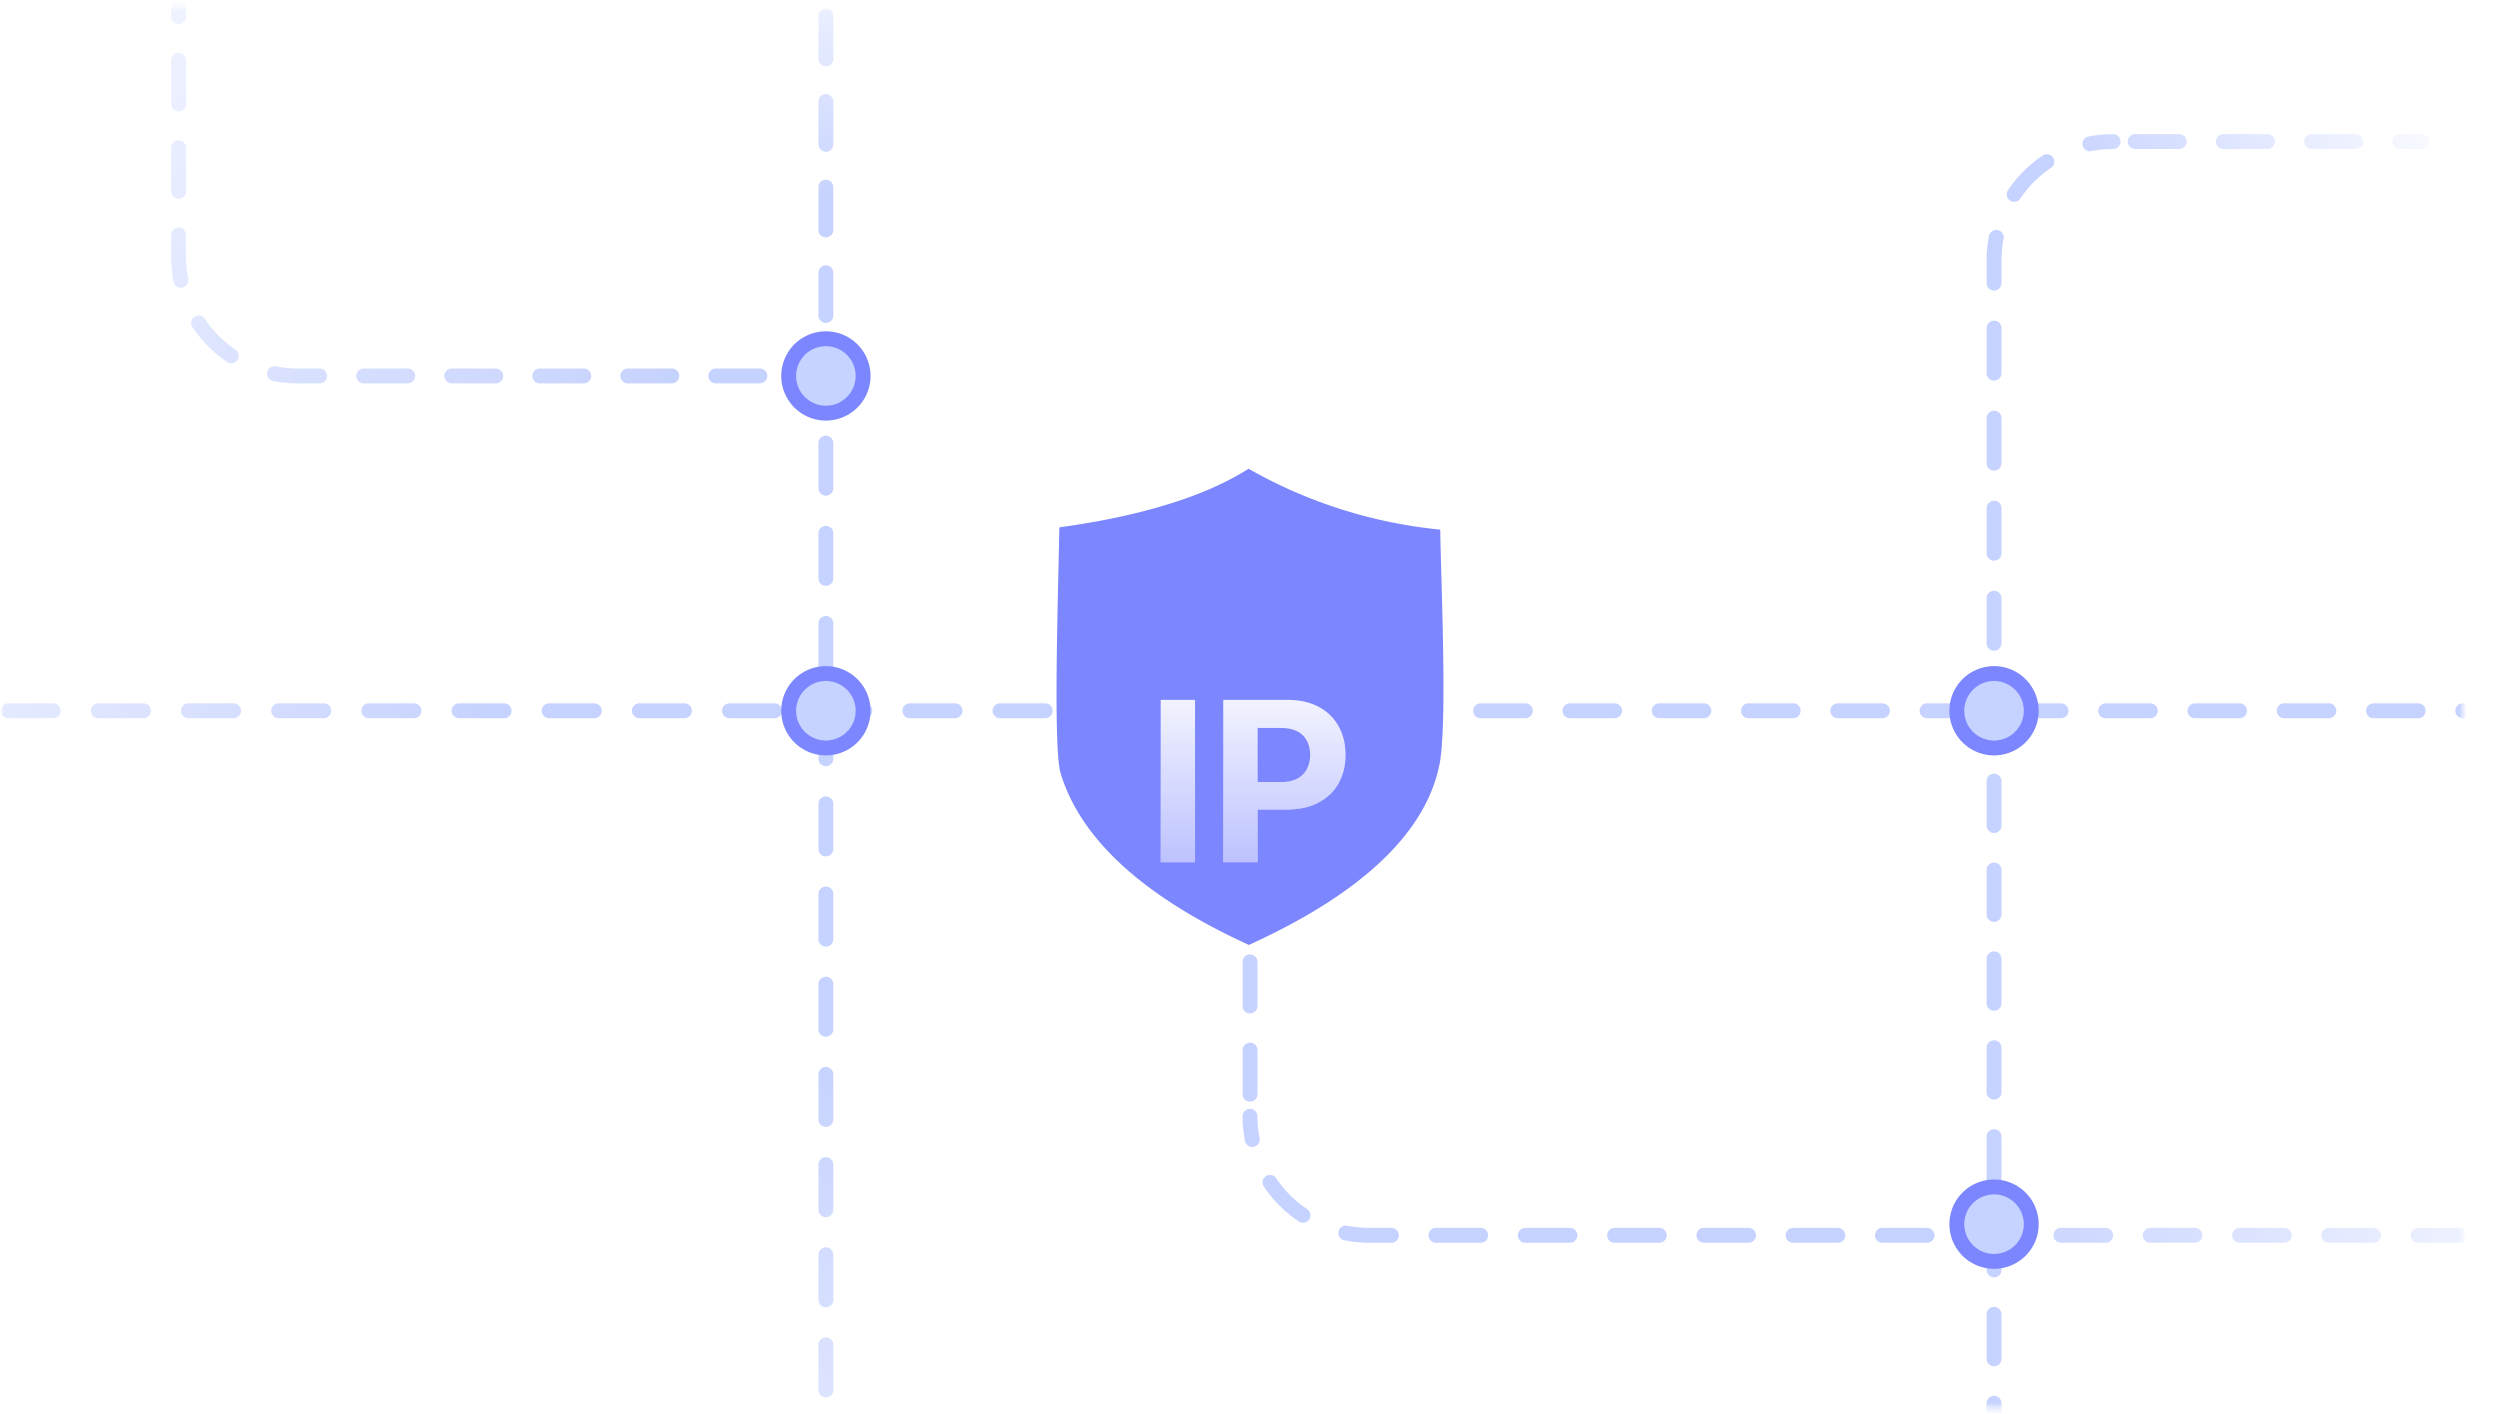 <svg xmlns="http://www.w3.org/2000/svg" fill="none" viewBox="0 0 336 190"><g clip-path="url(#a)"><mask id="b" width="336" height="190" x="0" y="0" maskUnits="userSpaceOnUse" style="mask-type:luminance"><path fill="#fff" d="M336 .527H0v189h336v-189Z"/></mask><g mask="url(#b)"><mask id="c" width="331" height="190" x="0" y="0" maskUnits="userSpaceOnUse" style="mask-type:luminance"><path fill="#fff" d="M331 .527H0v189h331v-189Z"/></mask><g mask="url(#c)"><path fill="url(#d)" d="M325.5 20.027a1 1 0 0 0 0-2v2Zm-52.167 75.5a5.333 5.333 0 1 0-10.666 0 5.333 5.333 0 1 0 10.666 0ZM284 20.027a1 1 0 0 0 0-2v2Zm38.536-2a1 1 0 1 0 0 2v-2Zm-5.929 2a1 1 0 0 0 0-2v2Zm-5.928-2a1 1 0 1 0 0 2v-2Zm-5.929 2a1 1 0 0 0 0-2v2Zm-5.929-2a1 1 0 0 0 0 2v-2Zm-5.928 2a1 1 0 0 0 0-2v2Zm-5.929-2a1 1 0 0 0 0 2v-2Zm-6.281.323a1 1 0 0 0 .388 1.962l-.388-1.962Zm-5.017 4.203a1 1 0 0 0-1.112-1.662l1.112 1.662Zm-5.802 3.028a1 1 0 0 0 1.662 1.112l-1.662-1.112Zm-.578 6.517a1 1 0 0 0-1.962-.388l1.962.388ZM267 38.052a1 1 0 0 0 2 0h-2Zm2 6.05a1 1 0 0 0-2 0h2Zm-2 6.05a1 1 0 0 0 2 0h-2Zm2 6.05a1 1 0 0 0-2 0h2Zm-2 6.05a1 1 0 0 0 2 0h-2Zm2 6.05a1 1 0 0 0-2 0h2Zm-2 6.05a1 1 0 0 0 2 0h-2Zm2 6.05a1 1 0 0 0-2 0h2Zm-2 6.05a1 1 0 0 0 2 0h-2Zm2 6.05a1 1 0 0 0-2 0h2Zm56.5-74.475h-2.964v2h2.964v-2Zm-8.893 0h-5.928v2h5.928v-2Zm-11.857 0h-5.929v2h5.929v-2Zm-11.857 0h-5.929v2h5.929v-2Zm-8.893 0c-1.134 0-2.243.111-3.317.323l.388 1.962a15.09 15.09 0 0 1 2.929-.285v-2Zm-9.446 2.864a17.083 17.083 0 0 0-4.69 4.69l1.662 1.112a15.083 15.083 0 0 1 4.14-4.14l-1.112-1.662Zm-7.23 10.82a17.03 17.03 0 0 0-.324 3.316h2c0-1.003.098-1.982.286-2.929l-1.962-.388ZM267 35.026v3.025h2v-3.025h-2Zm0 9.075v6.05h2v-6.05h-2Zm0 12.1v6.05h2v-6.05h-2Zm0 12.1v6.05h2v-6.05h-2Zm0 12.1v6.05h2v-6.05h-2Zm0 12.1v3.025h2v-3.025h-2Z"/><path fill="url(#e)" d="M169 108.527a1 1 0 0 0-2 0h2Zm0 41.5a1 1 0 0 0-2 0h2Zm-2-38.536a1 1 0 0 0 2 0h-2Zm2 5.929a1 1 0 1 0-2 0h2Zm-2 5.928a1 1 0 1 0 2 0h-2Zm2 5.929a1 1 0 0 0-2 0h2Zm-2 5.928a1 1 0 1 0 2 0h-2Zm2 5.929a1 1 0 0 0-2 0h2Zm-2 5.929a1 1 0 0 0 2 0h-2Zm.324 6.281a1 1 0 1 0 1.962-.389l-1.962.389Zm4.202 5.016a1 1 0 0 0-1.662 1.113l1.662-1.113Zm3.028 5.803a1 1 0 1 0 1.112-1.662l-1.112 1.662Zm6.517.578a1 1 0 0 0-.388 1.962l.388-1.962Zm5.929 2.286a1 1 0 0 0 0-2v2Zm6-2a1 1 0 0 0 0 2v-2Zm6 2a1 1 0 0 0 0-2v2Zm6-2a1 1 0 0 0 0 2v-2Zm6 2a1 1 0 0 0 0-2v2Zm6-2a1 1 0 0 0 0 2v-2Zm6 2a1 1 0 0 0 0-2v2Zm6-2a1 1 0 0 0 0 2v-2Zm6 2a1 1 0 0 0 0-2v2Zm6-2a1 1 0 0 0 0 2v-2Zm6 2a1 1 0 0 0 0-2v2Zm6-2a1 1 0 0 0 0 2v-2Zm6 2a1 1 0 0 0 0-2v2Zm6-2a1 1 0 0 0 0 2v-2Zm6 2a1 1 0 0 0 0-2v2Zm6-2a1 1 0 0 0 0 2v-2Zm6 2a1 1 0 0 0 0-2v2Zm6-2a1 1 0 0 0 0 2v-2Zm6 2a1 1 0 0 0 0-2v2Zm6-2a1 1 0 0 0 0 2v-2Zm6 2a1 1 0 0 0 0-2v2Zm6-2a1 1 0 0 0 0 2v-2Zm6 2a1 1 0 0 0 0-2v2Zm6-2a1 1 0 0 0 0 2v-2Zm6 2a1 1 0 0 0 0-2v2Zm6-2a1 1 0 0 0 0 2v-2Zm6 2a1 1 0 0 0 0-2v2Zm6-2a1 1 0 0 0 0 2v-2Zm6 2a1 1 0 0 0 0-2v2Zm-188-58.5v2.964h2v-2.964h-2Zm0 8.893v5.928h2v-5.928h-2Zm0 11.857v5.928h2v-5.928h-2Zm0 11.857v5.929h2v-5.929h-2Zm0 8.893c0 1.134.111 2.243.324 3.317l1.962-.389a15.01 15.01 0 0 1-.286-2.928h-2Zm2.864 9.446a17.091 17.091 0 0 0 4.69 4.69l1.112-1.662a15.068 15.068 0 0 1-4.14-4.141l-1.662 1.113Zm10.819 7.23c1.074.213 2.183.324 3.317.324v-2c-1.003 0-1.982-.098-2.929-.286l-.388 1.962Zm3.317.324h3v-2h-3v2Zm9 0h6v-2h-6v2Zm12 0h6v-2h-6v2Zm12 0h6v-2h-6v2Zm12 0h6v-2h-6v2Zm12 0h6v-2h-6v2Zm12 0h6v-2h-6v2Zm12 0h6v-2h-6v2Zm12 0h6v-2h-6v2Zm12 0h6v-2h-6v2Zm12 0h6v-2h-6v2Zm12 0h6v-2h-6v2Zm12 0h6v-2h-6v2Zm12 0h6v-2h-6v2Zm12 0h6v-2h-6v2Z"/><path fill="#C6D2FF" d="M178 100.86a5.333 5.333 0 1 0-5.333-5.333A5.333 5.333 0 0 0 178 100.86Zm3-4.333a1 1 0 0 0 0-2v2Zm6-2a1 1 0 0 0 0 2v-2Zm6 2a1 1 0 0 0 0-2v2Zm6-2a1 1 0 0 0 0 2v-2Zm6 2a1 1 0 0 0 0-2v2Zm6-2a1 1 0 0 0 0 2v-2Zm6 2a1 1 0 0 0 0-2v2Zm6-2a1 1 0 0 0 0 2v-2Zm6 2a1 1 0 0 0 0-2v2Zm6-2a1 1 0 0 0 0 2v-2Zm6 2a1 1 0 0 0 0-2v2Zm6-2a1 1 0 0 0 0 2v-2Zm6 2a1 1 0 0 0 0-2v2Zm6-2a1 1 0 0 0 0 2v-2Zm6 2a1 1 0 0 0 0-2v2Zm6-2a1 1 0 0 0 0 2v-2Zm6 2a1 1 0 0 0 0-2v2Zm6-2a1 1 0 0 0 0 2v-2Zm6 2a1 1 0 0 0 0-2v2Zm6-2a1 1 0 0 0 0 2v-2Zm6 2a1 1 0 0 0 0-2v2Zm6-2a1 1 0 0 0 0 2v-2Zm6 2a1 1 0 0 0 0-2v2Zm6-2a1 1 0 0 0 0 2v-2Zm6 2a1 1 0 0 0 0-2v2Zm6-2a1 1 0 0 0 0 2v-2Zm6 2a1 1 0 0 0 0-2v2Zm6-2a1 1 0 0 0 0 2v-2Zm6 2a1 1 0 0 0 0-2v2Zm6-2a1 1 0 0 0 0 2v-2Zm6 2a1 1 0 0 0 0-2v2Zm6-2a1 1 0 0 0 0 2v-2Zm6 2a1 1 0 0 0 0-2v2Zm6-2a1 1 0 0 0 0 2v-2Zm6 2a1 1 0 0 0 0-2v2Zm6-2a1 1 0 0 0 0 2v-2Zm6 2a1 1 0 0 0 0-2v2Zm6-2a1 1 0 0 0 0 2v-2Zm6 2a1 1 0 0 0 0-2v2Zm-231 0h3v-2h-3v2Zm9 0h6v-2h-6v2Zm12 0h6v-2h-6v2Zm12 0h6v-2h-6v2Zm12 0h6v-2h-6v2Zm12 0h6v-2h-6v2Zm12 0h6v-2h-6v2Zm12 0h6v-2h-6v2Zm12 0h6v-2h-6v2Zm12 0h6v-2h-6v2Zm12 0h6v-2h-6v2Zm12 0h6v-2h-6v2Zm12 0h6v-2h-6v2Zm12 0h6v-2h-6v2Zm12 0h6v-2h-6v2Zm12 0h6v-2h-6v2Zm12 0h6v-2h-6v2Zm12 0h6v-2h-6v2Zm12 0h6v-2h-6v2Zm12 0h6v-2h-6v2Zm-134-.5a1 1 0 0 0-2 0h2Zm4.333 107.5a5.332 5.332 0 0 0-5.333-5.333 5.333 5.333 0 1 0 5.333 5.333ZM269 200.541a1 1 0 1 0-2 0h2Zm-2-5.972a1 1 0 0 0 2 0h-2Zm2-5.973a1 1 0 0 0-2 0h2Zm-2-5.972a1 1 0 0 0 2 0h-2Zm2-5.972a1 1 0 0 0-2 0h2Zm-2-5.972a1 1 0 0 0 2 0h-2Zm2-5.973a1 1 0 0 0-2 0h2Zm-2-5.972a1 1 0 0 0 2 0h-2Zm2-5.972a1 1 0 0 0-2 0h2Zm-2-5.972a1 1 0 0 0 2 0h-2Zm2-5.972a1 1 0 1 0-2 0h2Zm-2-5.973a1 1 0 1 0 2 0h-2Zm2-5.972a1 1 0 0 0-2 0h2Zm-2-5.972a1 1 0 0 0 2 0h-2Zm2-5.972a1 1 0 1 0-2 0h2Zm-2-5.973a1 1 0 1 0 2 0h-2Zm2-5.972a1 1 0 0 0-2 0h2Zm-2-5.972a1 1 0 0 0 2 0h-2Zm2 104.514v-2.986h-2v2.986h2Zm0-8.958v-5.973h-2v5.973h2Zm0-11.945v-5.972h-2v5.972h2Zm0-11.944v-5.973h-2v5.973h2Zm0-11.945v-5.972h-2v5.972h2Zm0-11.944v-5.972h-2v5.972h2Zm0-11.945v-5.972h-2v5.972h2Zm0-11.944v-5.972h-2v5.972h2Zm0-11.945v-5.972h-2v5.972h2Zm0-11.944v-2.986h-2v2.986h2Z"/><path fill="url(#f)" d="M116.333 208.027a5.332 5.332 0 0 0-5.333-5.333 5.333 5.333 0 1 0 5.333 5.333Zm-4.333-3.03a1 1 0 0 0-2 0h2Zm-2-6.06a1 1 0 0 0 2 0h-2Zm2-6.06a1 1 0 0 0-2 0h2Zm-2-6.06a1 1 0 0 0 2 0h-2Zm2-6.06a1 1 0 0 0-2 0h2Zm-2-6.06a1 1 0 0 0 2 0h-2Zm2-6.06a1 1 0 0 0-2 0h2Zm-2-6.06a1 1 0 0 0 2 0h-2Zm2-6.06a1 1 0 0 0-2 0h2Zm-2-6.06a1 1 0 0 0 2 0h-2Zm2-6.06a1 1 0 0 0-2 0h2Zm-2-6.06a1 1 0 0 0 2 0h-2Zm2-6.06a1 1 0 0 0-2 0h2Zm-2-6.06a1 1 0 0 0 2 0h-2Zm2-6.06a1 1 0 0 0-2 0h2Zm-2-6.06a1 1 0 0 0 2 0h-2Zm2-6.06a1 1 0 0 0-2 0h2Zm-2-6.06a1 1 0 0 0 2 0h-2Zm2-6.06a1 1 0 0 0-2 0h2Zm-2-6.06a1 1 0 0 0 2 0h-2Zm2-6.06a1 1 0 0 0-2 0h2Zm-2-6.06a1 1 0 0 0 2 0h-2Zm2-6.06a1 1 0 0 0-2 0h2Zm-2-6.06a1 1 0 0 0 2 0h-2Zm2-6.06a1 1 0 0 0-2 0h2Zm0 148.47v-3.03h-2v3.03h2Zm0-9.09v-6.06h-2v6.06h2Zm0-12.12v-6.06h-2v6.06h2Zm0-12.12v-6.06h-2v6.06h2Zm0-12.12v-6.06h-2v6.06h2Zm0-12.12v-6.06h-2v6.06h2Zm0-12.12v-6.06h-2v6.06h2Zm0-12.12v-6.06h-2v6.06h2Zm0-12.12v-6.06h-2v6.06h2Zm0-12.12v-6.06h-2v6.06h2Zm0-12.12v-6.06h-2v6.06h2Zm0-12.12v-6.06h-2v6.06h2Zm0-12.12v-6.06h-2v6.06h2Z"/><path fill="url(#g)" d="M110 51.027a1 1 0 0 0 2 0h-2Zm-4.333-57.5a5.333 5.333 0 1 0 10.666 0 5.333 5.333 0 1 0-10.666 0ZM110-3.598a1 1 0 0 0 2 0h-2Zm2 5.75a1 1 0 0 0-2 0h2Zm-2 5.75a1 1 0 0 0 2 0h-2Zm2 5.75a1 1 0 0 0-2 0h2Zm-2 5.75a1 1 0 0 0 2 0h-2Zm2 5.75a1 1 0 0 0-2 0h2Zm-2 5.75a1 1 0 0 0 2 0h-2Zm2 5.75a1 1 0 0 0-2 0h2Zm-2 5.75a1 1 0 0 0 2 0h-2Zm2 5.75a1 1 0 0 0-2 0h2Zm-2-54.625v2.875h2v-2.875h-2Zm0 8.625v5.75h2v-5.75h-2Zm0 11.5v5.75h2v-5.75h-2Zm0 11.5v5.75h2v-5.75h-2Zm0 11.5v5.75h2v-5.75h-2Zm0 11.5v2.875h2v-2.875h-2Z"/><path fill="url(#h)" d="M-8 100.86a5.333 5.333 0 1 0 0-10.666 5.333 5.333 0 0 0 0 10.666Zm3.03-4.333a1 1 0 0 0 0-2v2Zm6.06-2a1 1 0 1 0 0 2v-2Zm6.06 2a1 1 0 0 0 0-2v2Zm6.06-2a1 1 0 1 0 0 2v-2Zm6.06 2a1 1 0 0 0 0-2v2Zm6.06-2a1 1 0 1 0 0 2v-2Zm6.06 2a1 1 0 0 0 0-2v2Zm6.06-2a1 1 0 1 0 0 2v-2Zm6.06 2a1 1 0 0 0 0-2v2Zm6.06-2a1 1 0 1 0 0 2v-2Zm6.06 2a1 1 0 0 0 0-2v2Zm6.06-2a1 1 0 1 0 0 2v-2Zm6.06 2a1 1 0 0 0 0-2v2Zm6.06-2a1 1 0 1 0 0 2v-2Zm6.06 2a1 1 0 0 0 0-2v2Zm6.06-2a1 1 0 1 0 0 2v-2Zm6.06 2a1 1 0 0 0 0-2v2Zm6.06-2a1 1 0 1 0 0 2v-2Zm6.06 2a1 1 0 0 0 0-2v2Zm6.06-2a1 1 0 0 0 0 2v-2Zm6.06 2a1 1 0 0 0 0-2v2Zm6.06-2a1 1 0 0 0 0 2v-2Zm6.06 2a1 1 0 0 0 0-2v2Zm6.06-2a1 1 0 0 0 0 2v-2Zm6.06 2a1 1 0 0 0 0-2v2Zm-148.47 0h3.03v-2H-8v2Zm9.09 0h6.06v-2H1.09v2Zm12.12 0h6.06v-2h-6.06v2Zm12.12 0h6.06v-2h-6.06v2Zm12.12 0h6.06v-2h-6.06v2Zm12.12 0h6.06v-2h-6.06v2Zm12.12 0h6.06v-2h-6.06v2Zm12.12 0h6.06v-2h-6.06v2Zm12.12 0h6.06v-2h-6.06v2Zm12.12 0h6.06v-2h-6.06v2Zm12.12 0h6.06v-2h-6.06v2Zm12.12 0h6.06v-2h-6.06v2Zm12.12 0h6.06v-2h-6.06v2Z"/><path fill="#C6D2FF" stroke="#7C86FF" stroke-width="2" d="M263 95.527a5 5 0 1 1 10 0 5 5 0 0 1-10 0Zm0 69a5 5 0 1 1 10.001.001 5 5 0 0 1-10.001-.001Z"/><path fill="url(#i)" d="M111 55.86a5.333 5.333 0 0 1-5.333-5.333 5.333 5.333 0 1 1 10.666 0A5.333 5.333 0 0 1 111 55.86Zm-2.958-4.333a1 1 0 1 1 0-2v2Zm-5.917-2a1 1 0 0 1 0 2v-2Zm-5.917 2a1 1 0 0 1 0-2v2Zm-5.916-2a1 1 0 1 1 0 2v-2Zm-5.917 2a1 1 0 0 1 0-2v2Zm-5.917-2a1 1 0 1 1 0 2v-2Zm-5.916 2a1 1 0 0 1 0-2v2Zm-5.917-2a1 1 0 1 1 0 2v-2Zm-5.917 2a1 1 0 0 1 0-2v2Zm-5.916-2a1 1 0 0 1 0 2v-2Zm-5.917 2a1 1 0 0 1 0-2v2Zm-5.917-2a1 1 0 1 1 0 2v-2Zm-6.275 1.676a1 1 0 0 1 .389-1.962l-.389 1.962Zm-5.017-4.202a1 1 0 0 1-1.112 1.662L31.667 47Zm-5.802-3.028a1 1 0 1 1 1.662-1.113l-1.662 1.113Zm-.579-6.518a1 1 0 1 1-1.961.389l1.961-.389ZM23 31.592a1 1 0 1 1 2 0h-2Zm2-5.87a1 1 0 1 1-2 0h2Zm-2-5.87a1 1 0 0 1 2 0h-2Zm2-5.869a1 1 0 1 1-2 0h2Zm-2-5.87a1 1 0 1 1 2 0h-2Zm2-5.869a1 1 0 1 1-2 0h2Zm-2-5.87a1 1 0 1 1 2 0h-2Zm2-5.869a1 1 0 1 1-2 0h2Zm-2-5.87a1 1 0 1 1 2 0h-2Zm2-5.869a1 1 0 1 1-2 0h2Zm-2-5.87a1 1 0 1 1 2 0h-2Zm2-5.87a1 1 0 0 1-2 0h2Zm-2-5.869a1 1 0 1 1 2 0h-2Zm2-5.87a1 1 0 1 1-2 0h2Zm-2-5.869a1 1 0 1 1 2 0h-2Zm2-5.87a1 1 0 1 1-2 0h2Zm-2-5.869a1 1 0 1 1 2 0h-2Zm2-5.87a1 1 0 0 1-2 0h2Zm-2-5.87a1 1 0 1 1 2 0h-2Zm2-5.869a1 1 0 1 1-2 0h2Zm-2-5.87a1 1 0 0 1 2 0h-2Zm2-5.869a1 1 0 1 1-2 0h2Zm-2-5.87a1 1 0 1 1 2 0h-2Zm88 149.066h-2.958v-2H111v2Zm-8.875 0h-5.917v-2h5.917v2Zm-11.833 0h-5.917v-2h5.917v2Zm-11.834 0h-5.916v-2h5.916v2Zm-11.833 0h-5.917v-2h5.917v2Zm-11.833 0h-5.917v-2h5.917v2Zm-11.834 0H40v-2h2.958v2Zm-2.958 0c-1.134 0-2.243-.111-3.317-.324l.389-1.962a15.01 15.01 0 0 0 2.928.286v2Zm-9.446-2.864a17.088 17.088 0 0 1-4.69-4.69l1.662-1.113a15.088 15.088 0 0 0 4.14 4.14l-1.112 1.663Zm-7.23-10.82A17.076 17.076 0 0 1 23 34.527h2c0 1.003.098 1.982.285 2.928l-1.961.389ZM23 34.527v-2.935h2v2.935h-2Zm0-8.805v-5.87h2v5.87h-2Zm0-11.739v-5.87h2v5.87h-2Zm0-11.739v-5.87h2v5.87h-2Zm0-11.739v-5.87h2v5.87h-2Zm0-11.739v-5.87h2v5.87h-2Zm0-11.74v-5.869h2v5.87h-2Zm0-11.738v-5.87h2v5.87h-2Zm0-11.74v-5.869h2v5.87h-2Zm0-11.739v-5.87h2v5.87h-2Zm0-11.739v-5.87h2v5.87h-2Zm0-11.739v-5.87h2v5.87h-2Z"/><path fill="#C6D2FF" stroke="#7C86FF" stroke-width="2" d="M116 50.527a5 5 0 1 0-10 0 5 5 0 0 0 10 0Zm0 45a5 5 0 1 0-10 0 5 5 0 0 0 10 0Z"/></g></g><path fill="#7C86FF" fill-rule="evenodd" d="M193.462 102.77c-1.863 9.195-10.477 17.343-25.609 24.23-14.141-6.455-22.66-14.234-25.318-23.128-.834-2.785-.494-17.806-.293-26.774.056-2.392.104-4.536.129-6.219 11.081-1.531 19.624-4.177 25.436-7.879a64.762 64.762 0 0 0 25.763 8.18c.025 1.727.087 3.925.156 6.364.232 8.372.585 21.025-.264 25.224v.002Z" clip-rule="evenodd"/><g filter="url(#j)"><path fill="#fff" d="M164.408 105.818V84h8.608c1.655 0 3.065.316 4.23.948 1.164.625 2.052 1.495 2.663 2.61.618 1.108.927 2.387.927 3.835 0 1.45-.313 2.728-.938 3.836-.625 1.108-1.53 1.97-2.716 2.588-1.179.618-2.607.927-4.283.927h-5.487v-3.696h4.741c.888 0 1.62-.153 2.195-.459a3.04 3.04 0 0 0 1.3-1.289c.291-.554.436-1.19.436-1.906 0-.725-.145-1.357-.436-1.897a2.924 2.924 0 0 0-1.3-1.268c-.583-.305-1.321-.458-2.216-.458h-3.111v18.047h-4.613Z"/><path fill="url(#k)" d="M164.408 105.818V84h8.608c1.655 0 3.065.316 4.23.948 1.164.625 2.052 1.495 2.663 2.61.618 1.108.927 2.387.927 3.835 0 1.45-.313 2.728-.938 3.836-.625 1.108-1.53 1.97-2.716 2.588-1.179.618-2.607.927-4.283.927h-5.487v-3.696h4.741c.888 0 1.62-.153 2.195-.459a3.04 3.04 0 0 0 1.3-1.289c.291-.554.436-1.19.436-1.906 0-.725-.145-1.357-.436-1.897a2.924 2.924 0 0 0-1.3-1.268c-.583-.305-1.321-.458-2.216-.458h-3.111v18.047h-4.613Z"/><path fill="#fff" d="M160.613 84v21.818H156V84h4.613Z"/><path fill="url(#l)" d="M160.613 84v21.818H156V84h4.613Z"/></g></g><defs><linearGradient id="d" x1="273.985" x2="331.524" y1="23.964" y2="9.98" gradientUnits="userSpaceOnUse"><stop offset=".013" stop-color="#C6D2FF"/><stop offset="1" stop-color="#C6D2FF" stop-opacity="0"/></linearGradient><linearGradient id="e" x1="262.999" x2="360.999" y1="166.492" y2="164.408" gradientUnits="userSpaceOnUse"><stop offset=".013" stop-color="#C6D2FF"/><stop offset="1" stop-color="#C6D2FF" stop-opacity="0"/></linearGradient><linearGradient id="f" x1="111" x2="111" y1="140.027" y2="260.027" gradientUnits="userSpaceOnUse"><stop stop-color="#C6D2FF"/><stop offset="1" stop-color="#C6D2FF" stop-opacity="0"/></linearGradient><linearGradient id="g" x1="111" x2="111" y1="27.527" y2="-13.973" gradientUnits="userSpaceOnUse"><stop stop-color="#C6D2FF"/><stop offset="1" stop-color="#C6D2FF" stop-opacity="0"/></linearGradient><linearGradient id="h" x1="67.75" x2="-60" y1="94.527" y2="95.527" gradientUnits="userSpaceOnUse"><stop stop-color="#C6D2FF"/><stop offset="1" stop-color="#C6D2FF" stop-opacity="0"/></linearGradient><linearGradient id="i" x1="86.981" x2="4.512" y1="58.048" y2="-24.485" gradientUnits="userSpaceOnUse"><stop offset=".013" stop-color="#C6D2FF"/><stop offset="1" stop-color="#C6D2FF" stop-opacity="0"/></linearGradient><linearGradient id="k" x1="172.622" x2="172.622" y1="84" y2="105.818" gradientUnits="userSpaceOnUse"><stop stop-color="#7C86FF" stop-opacity=".1"/><stop offset="1" stop-color="#7C86FF" stop-opacity=".5"/></linearGradient><linearGradient id="l" x1="158.306" x2="158.306" y1="84" y2="105.818" gradientUnits="userSpaceOnUse"><stop stop-color="#7C86FF" stop-opacity=".1"/><stop offset="1" stop-color="#7C86FF" stop-opacity=".5"/></linearGradient><clipPath id="a"><path fill="#fff" d="M0 0h336v190H0z"/></clipPath><filter id="j" width="41.677" height="38.659" x="147.579" y="84" color-interpolation-filters="sRGB" filterUnits="userSpaceOnUse"><feFlood flood-opacity="0" result="BackgroundImageFix"/><feColorMatrix in="SourceAlpha" result="hardAlpha" values="0 0 0 0 0 0 0 0 0 0 0 0 0 0 0 0 0 0 127 0"/><feOffset dy="8.421"/><feGaussianBlur stdDeviation="4.21"/><feComposite in2="hardAlpha" operator="out"/><feColorMatrix values="0 0 0 0 0 0 0 0 0 0 0 0 0 0 0 0 0 0 0.25 0"/><feBlend in2="BackgroundImageFix" result="effect1_dropShadow_509_2234"/><feBlend in="SourceGraphic" in2="effect1_dropShadow_509_2234" result="shape"/><feColorMatrix in="SourceAlpha" result="hardAlpha" values="0 0 0 0 0 0 0 0 0 0 0 0 0 0 0 0 0 0 127 0"/><feOffset dy="1.643"/><feGaussianBlur stdDeviation=".822"/><feComposite in2="hardAlpha" k2="-1" k3="1" operator="arithmetic"/><feColorMatrix values="0 0 0 0 0 0 0 0 0 0 0 0 0 0 0 0 0 0 0.25 0"/><feBlend in2="shape" result="effect2_innerShadow_509_2234"/></filter></defs></svg>